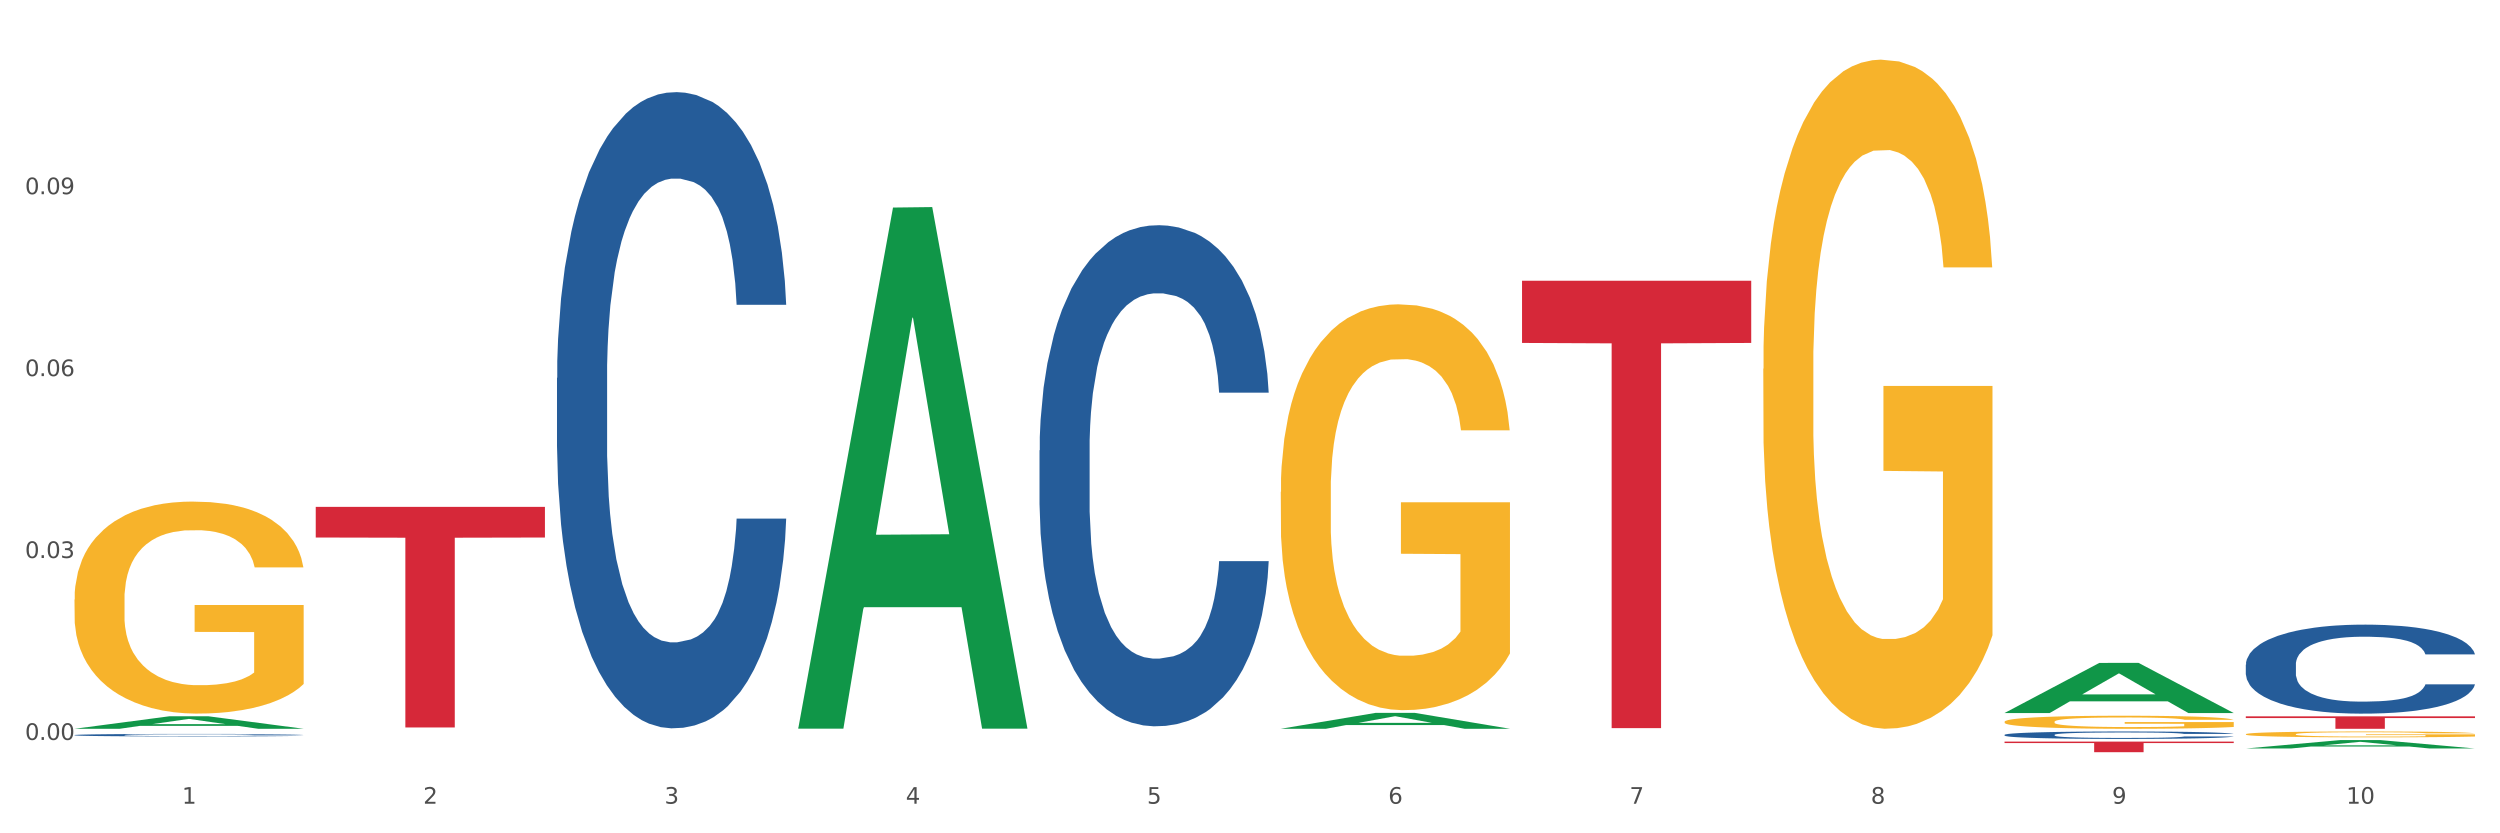 <?xml version="1.0" encoding="utf-8" standalone="no"?>
<!DOCTYPE svg PUBLIC "-//W3C//DTD SVG 1.1//EN"
  "http://www.w3.org/Graphics/SVG/1.1/DTD/svg11.dtd">
<svg xmlns:xlink="http://www.w3.org/1999/xlink" width="1080pt" height="360pt" viewBox="0 0 1080 360" xmlns="http://www.w3.org/2000/svg" version="1.1">
 <rect x="0" y="0" width="1080" height="360" fill="#333333" stroke="none"/>
 <defs>
  <style type="text/css">*{stroke-linejoin: round; stroke-linecap: butt}</style>
 </defs>
 <g id="figure_1">
  <g id="patch_1">
   <path d="M 0 360 
L 1080 360 
L 1080 0 
L 0 0 
z
" style="fill: #ffffff; stroke: #ffffff; stroke-linejoin: miter"/>
  </g>
  <g id="axes_1">
   <g id="matplotlib.axis_1">
    <g id="xtick_1">
     <g id="text_1">
      <!-- 1 -->
      <g style="fill: #4d4d4d" transform="translate(78.627 347.204) scale(0.096 -0.096)">
       <defs>
        <path id="DejaVuSans-31" d="M 794 531 
L 1825 531 
L 1825 4091 
L 703 3866 
L 703 4441 
L 1819 4666 
L 2450 4666 
L 2450 531 
L 3481 531 
L 3481 0 
L 794 0 
L 794 531 
z
" transform="scale(0.016)"/>
       </defs>
       <use xlink:href="#DejaVuSans-31"/>
      </g>
     </g>
    </g>
    <g id="xtick_2">
     <g id="text_2">
      <!-- 2 -->
      <g style="fill: #4d4d4d" transform="translate(182.851 347.204) scale(0.096 -0.096)">
       <defs>
        <path id="DejaVuSans-32" d="M 1228 531 
L 3431 531 
L 3431 0 
L 469 0 
L 469 531 
Q 828 903 1448 1529 
Q 2069 2156 2228 2338 
Q 2531 2678 2651 2914 
Q 2772 3150 2772 3378 
Q 2772 3750 2511 3984 
Q 2250 4219 1831 4219 
Q 1534 4219 1204 4116 
Q 875 4013 500 3803 
L 500 4441 
Q 881 4594 1212 4672 
Q 1544 4750 1819 4750 
Q 2544 4750 2975 4387 
Q 3406 4025 3406 3419 
Q 3406 3131 3298 2873 
Q 3191 2616 2906 2266 
Q 2828 2175 2409 1742 
Q 1991 1309 1228 531 
z
" transform="scale(0.016)"/>
       </defs>
       <use xlink:href="#DejaVuSans-32"/>
      </g>
     </g>
    </g>
    <g id="xtick_3">
     <g id="text_3">
      <!-- 3 -->
      <g style="fill: #4d4d4d" transform="translate(287.074 347.204) scale(0.096 -0.096)">
       <defs>
        <path id="DejaVuSans-33" d="M 2597 2516 
Q 3050 2419 3304 2112 
Q 3559 1806 3559 1356 
Q 3559 666 3084 287 
Q 2609 -91 1734 -91 
Q 1441 -91 1130 -33 
Q 819 25 488 141 
L 488 750 
Q 750 597 1062 519 
Q 1375 441 1716 441 
Q 2309 441 2620 675 
Q 2931 909 2931 1356 
Q 2931 1769 2642 2001 
Q 2353 2234 1838 2234 
L 1294 2234 
L 1294 2753 
L 1863 2753 
Q 2328 2753 2575 2939 
Q 2822 3125 2822 3475 
Q 2822 3834 2567 4026 
Q 2313 4219 1838 4219 
Q 1578 4219 1281 4162 
Q 984 4106 628 3988 
L 628 4550 
Q 988 4650 1302 4700 
Q 1616 4750 1894 4750 
Q 2613 4750 3031 4423 
Q 3450 4097 3450 3541 
Q 3450 3153 3228 2886 
Q 3006 2619 2597 2516 
z
" transform="scale(0.016)"/>
       </defs>
       <use xlink:href="#DejaVuSans-33"/>
      </g>
     </g>
    </g>
    <g id="xtick_4">
     <g id="text_4">
      <!-- 4 -->
      <g style="fill: #4d4d4d" transform="translate(391.298 347.204) scale(0.096 -0.096)">
       <defs>
        <path id="DejaVuSans-34" d="M 2419 4116 
L 825 1625 
L 2419 1625 
L 2419 4116 
z
M 2253 4666 
L 3047 4666 
L 3047 1625 
L 3713 1625 
L 3713 1100 
L 3047 1100 
L 3047 0 
L 2419 0 
L 2419 1100 
L 313 1100 
L 313 1709 
L 2253 4666 
z
" transform="scale(0.016)"/>
       </defs>
       <use xlink:href="#DejaVuSans-34"/>
      </g>
     </g>
    </g>
    <g id="xtick_5">
     <g id="text_5">
      <!-- 5 -->
      <g style="fill: #4d4d4d" transform="translate(495.522 347.204) scale(0.096 -0.096)">
       <defs>
        <path id="DejaVuSans-35" d="M 691 4666 
L 3169 4666 
L 3169 4134 
L 1269 4134 
L 1269 2991 
Q 1406 3038 1543 3061 
Q 1681 3084 1819 3084 
Q 2600 3084 3056 2656 
Q 3513 2228 3513 1497 
Q 3513 744 3044 326 
Q 2575 -91 1722 -91 
Q 1428 -91 1123 -41 
Q 819 9 494 109 
L 494 744 
Q 775 591 1075 516 
Q 1375 441 1709 441 
Q 2250 441 2565 725 
Q 2881 1009 2881 1497 
Q 2881 1984 2565 2268 
Q 2250 2553 1709 2553 
Q 1456 2553 1204 2497 
Q 953 2441 691 2322 
L 691 4666 
z
" transform="scale(0.016)"/>
       </defs>
       <use xlink:href="#DejaVuSans-35"/>
      </g>
     </g>
    </g>
    <g id="xtick_6">
     <g id="text_6">
      <!-- 6 -->
      <g style="fill: #4d4d4d" transform="translate(599.745 347.204) scale(0.096 -0.096)">
       <defs>
        <path id="DejaVuSans-36" d="M 2113 2584 
Q 1688 2584 1439 2293 
Q 1191 2003 1191 1497 
Q 1191 994 1439 701 
Q 1688 409 2113 409 
Q 2538 409 2786 701 
Q 3034 994 3034 1497 
Q 3034 2003 2786 2293 
Q 2538 2584 2113 2584 
z
M 3366 4563 
L 3366 3988 
Q 3128 4100 2886 4159 
Q 2644 4219 2406 4219 
Q 1781 4219 1451 3797 
Q 1122 3375 1075 2522 
Q 1259 2794 1537 2939 
Q 1816 3084 2150 3084 
Q 2853 3084 3261 2657 
Q 3669 2231 3669 1497 
Q 3669 778 3244 343 
Q 2819 -91 2113 -91 
Q 1303 -91 875 529 
Q 447 1150 447 2328 
Q 447 3434 972 4092 
Q 1497 4750 2381 4750 
Q 2619 4750 2861 4703 
Q 3103 4656 3366 4563 
z
" transform="scale(0.016)"/>
       </defs>
       <use xlink:href="#DejaVuSans-36"/>
      </g>
     </g>
    </g>
    <g id="xtick_7">
     <g id="text_7">
      <!-- 7 -->
      <g style="fill: #4d4d4d" transform="translate(703.969 347.204) scale(0.096 -0.096)">
       <defs>
        <path id="DejaVuSans-37" d="M 525 4666 
L 3525 4666 
L 3525 4397 
L 1831 0 
L 1172 0 
L 2766 4134 
L 525 4134 
L 525 4666 
z
" transform="scale(0.016)"/>
       </defs>
       <use xlink:href="#DejaVuSans-37"/>
      </g>
     </g>
    </g>
    <g id="xtick_8">
     <g id="text_8">
      <!-- 8 -->
      <g style="fill: #4d4d4d" transform="translate(808.193 347.204) scale(0.096 -0.096)">
       <defs>
        <path id="DejaVuSans-38" d="M 2034 2216 
Q 1584 2216 1326 1975 
Q 1069 1734 1069 1313 
Q 1069 891 1326 650 
Q 1584 409 2034 409 
Q 2484 409 2743 651 
Q 3003 894 3003 1313 
Q 3003 1734 2745 1975 
Q 2488 2216 2034 2216 
z
M 1403 2484 
Q 997 2584 770 2862 
Q 544 3141 544 3541 
Q 544 4100 942 4425 
Q 1341 4750 2034 4750 
Q 2731 4750 3128 4425 
Q 3525 4100 3525 3541 
Q 3525 3141 3298 2862 
Q 3072 2584 2669 2484 
Q 3125 2378 3379 2068 
Q 3634 1759 3634 1313 
Q 3634 634 3220 271 
Q 2806 -91 2034 -91 
Q 1263 -91 848 271 
Q 434 634 434 1313 
Q 434 1759 690 2068 
Q 947 2378 1403 2484 
z
M 1172 3481 
Q 1172 3119 1398 2916 
Q 1625 2713 2034 2713 
Q 2441 2713 2670 2916 
Q 2900 3119 2900 3481 
Q 2900 3844 2670 4047 
Q 2441 4250 2034 4250 
Q 1625 4250 1398 4047 
Q 1172 3844 1172 3481 
z
" transform="scale(0.016)"/>
       </defs>
       <use xlink:href="#DejaVuSans-38"/>
      </g>
     </g>
    </g>
    <g id="xtick_9">
     <g id="text_9">
      <!-- 9 -->
      <g style="fill: #4d4d4d" transform="translate(912.416 347.204) scale(0.096 -0.096)">
       <defs>
        <path id="DejaVuSans-39" d="M 703 97 
L 703 672 
Q 941 559 1184 500 
Q 1428 441 1663 441 
Q 2288 441 2617 861 
Q 2947 1281 2994 2138 
Q 2813 1869 2534 1725 
Q 2256 1581 1919 1581 
Q 1219 1581 811 2004 
Q 403 2428 403 3163 
Q 403 3881 828 4315 
Q 1253 4750 1959 4750 
Q 2769 4750 3195 4129 
Q 3622 3509 3622 2328 
Q 3622 1225 3098 567 
Q 2575 -91 1691 -91 
Q 1453 -91 1209 -44 
Q 966 3 703 97 
z
M 1959 2075 
Q 2384 2075 2632 2365 
Q 2881 2656 2881 3163 
Q 2881 3666 2632 3958 
Q 2384 4250 1959 4250 
Q 1534 4250 1286 3958 
Q 1038 3666 1038 3163 
Q 1038 2656 1286 2365 
Q 1534 2075 1959 2075 
z
" transform="scale(0.016)"/>
       </defs>
       <use xlink:href="#DejaVuSans-39"/>
      </g>
     </g>
    </g>
    <g id="xtick_10">
     <g id="text_10">
      <!-- 10 -->
      <g style="fill: #4d4d4d" transform="translate(1013.586 347.204) scale(0.096 -0.096)">
       <defs>
        <path id="DejaVuSans-30" d="M 2034 4250 
Q 1547 4250 1301 3770 
Q 1056 3291 1056 2328 
Q 1056 1369 1301 889 
Q 1547 409 2034 409 
Q 2525 409 2770 889 
Q 3016 1369 3016 2328 
Q 3016 3291 2770 3770 
Q 2525 4250 2034 4250 
z
M 2034 4750 
Q 2819 4750 3233 4129 
Q 3647 3509 3647 2328 
Q 3647 1150 3233 529 
Q 2819 -91 2034 -91 
Q 1250 -91 836 529 
Q 422 1150 422 2328 
Q 422 3509 836 4129 
Q 1250 4750 2034 4750 
z
" transform="scale(0.016)"/>
       </defs>
       <use xlink:href="#DejaVuSans-31"/>
       <use xlink:href="#DejaVuSans-30" transform="translate(63.623 0)"/>
      </g>
     </g>
    </g>
    <g id="xtick_11"/>
    <g id="xtick_12"/>
    <g id="xtick_13"/>
    <g id="xtick_14"/>
    <g id="xtick_15"/>
    <g id="xtick_16"/>
    <g id="xtick_17"/>
    <g id="xtick_18"/>
    <g id="xtick_19"/>
   </g>
   <g id="matplotlib.axis_2">
    <g id="ytick_1">
     <g id="text_11">
      <!-- 0.00 -->
      <g style="fill: #4d4d4d" transform="translate(10.8 319.645) scale(0.096 -0.096)">
       <defs>
        <path id="DejaVuSans-2e" d="M 684 794 
L 1344 794 
L 1344 0 
L 684 0 
L 684 794 
z
" transform="scale(0.016)"/>
       </defs>
       <use xlink:href="#DejaVuSans-30"/>
       <use xlink:href="#DejaVuSans-2e" transform="translate(63.623 0)"/>
       <use xlink:href="#DejaVuSans-30" transform="translate(95.41 0)"/>
       <use xlink:href="#DejaVuSans-30" transform="translate(159.033 0)"/>
      </g>
     </g>
    </g>
    <g id="ytick_2">
     <g id="text_12">
      <!-- 0.03 -->
      <g style="fill: #4d4d4d" transform="translate(10.8 241.063) scale(0.096 -0.096)">
       <use xlink:href="#DejaVuSans-30"/>
       <use xlink:href="#DejaVuSans-2e" transform="translate(63.623 0)"/>
       <use xlink:href="#DejaVuSans-30" transform="translate(95.41 0)"/>
       <use xlink:href="#DejaVuSans-33" transform="translate(159.033 0)"/>
      </g>
     </g>
    </g>
    <g id="ytick_3">
     <g id="text_13">
      <!-- 0.06 -->
      <g style="fill: #4d4d4d" transform="translate(10.8 162.482) scale(0.096 -0.096)">
       <use xlink:href="#DejaVuSans-30"/>
       <use xlink:href="#DejaVuSans-2e" transform="translate(63.623 0)"/>
       <use xlink:href="#DejaVuSans-30" transform="translate(95.41 0)"/>
       <use xlink:href="#DejaVuSans-36" transform="translate(159.033 0)"/>
      </g>
     </g>
    </g>
    <g id="ytick_4">
     <g id="text_14">
      <!-- 0.09 -->
      <g style="fill: #4d4d4d" transform="translate(10.8 83.9) scale(0.096 -0.096)">
       <use xlink:href="#DejaVuSans-30"/>
       <use xlink:href="#DejaVuSans-2e" transform="translate(63.623 0)"/>
       <use xlink:href="#DejaVuSans-30" transform="translate(95.41 0)"/>
       <use xlink:href="#DejaVuSans-39" transform="translate(159.033 0)"/>
      </g>
     </g>
    </g>
    <g id="ytick_5"/>
    <g id="ytick_6"/>
    <g id="ytick_7"/>
    <g id="ytick_8"/>
   </g>
   <g id="PolyCollection_1">
    <path d="M 32.175 314.827 
L 32.277 314.822 
L 73.107 309.441 
L 90.051 309.436 
L 131.187 314.837 
L 111.589 314.837 
L 102.709 313.579 
L 60.552 313.579 
L 60.246 313.6 
L 51.671 314.837 
L 32.175 314.837 
L 32.175 314.827 
L 65.86 312.829 
L 97.401 312.824 
L 81.783 310.587 
L 81.579 310.577 
L 81.375 310.592 
L 65.758 312.824 
L 65.86 312.829 
L 32.175 314.827 
z
" clip-path="url(#p02234c3b14)" style="fill: #109648"/>
    <path d="M 865.964 311.802 
L 866.081 311.797 
L 866.081 311.612 
L 866.315 311.452 
L 867.484 311.066 
L 869.237 310.746 
L 870.523 310.576 
L 871.809 310.437 
L 873.329 310.298 
L 875.199 310.154 
L 878.589 309.942 
L 880.693 309.834 
L 883.265 309.721 
L 887.941 309.556 
L 891.331 309.463 
L 894.838 309.386 
L 900.566 309.293 
L 904.306 309.252 
L 908.281 309.221 
L 913.074 309.201 
L 916.698 309.195 
L 924.647 309.211 
L 931.427 309.257 
L 934.7 309.293 
L 938.908 309.355 
L 941.129 309.396 
L 944.753 309.479 
L 948.494 309.587 
L 951.066 309.68 
L 954.923 309.855 
L 957.846 310.03 
L 960.534 310.246 
L 961.937 310.396 
L 962.989 310.535 
L 963.924 310.695 
L 964.859 310.947 
L 943.818 310.947 
L 943 310.767 
L 941.714 310.597 
L 939.843 310.432 
L 938.207 310.329 
L 935.401 310.2 
L 932.829 310.118 
L 930.141 310.056 
L 926.868 310.004 
L 924.296 309.979 
L 920.672 309.958 
L 913.541 309.963 
L 908.749 310.004 
L 905.475 310.056 
L 903.371 310.102 
L 901.501 310.154 
L 899.397 310.226 
L 896.942 310.334 
L 895.188 310.432 
L 893.435 310.556 
L 892.032 310.679 
L 890.746 310.823 
L 889.694 310.978 
L 888.876 311.138 
L 888.175 311.334 
L 887.59 311.658 
L 887.59 312.364 
L 887.824 312.524 
L 888.408 312.735 
L 889.11 312.895 
L 890.279 313.085 
L 891.331 313.214 
L 893.318 313.4 
L 895.539 313.554 
L 897.293 313.652 
L 899.046 313.734 
L 902.085 313.848 
L 905.475 313.94 
L 908.398 313.997 
L 912.372 314.049 
L 915.061 314.069 
L 917.399 314.08 
L 923.127 314.08 
L 927.218 314.064 
L 931.777 314.028 
L 935.284 313.982 
L 938.207 313.925 
L 941.48 313.832 
L 943.584 313.745 
L 943.584 312.668 
L 917.867 312.663 
L 917.867 311.947 
L 964.976 311.947 
L 964.976 314.049 
L 962.989 314.157 
L 960.768 314.255 
L 958.43 314.342 
L 954.923 314.451 
L 950.715 314.554 
L 946.974 314.626 
L 943 314.688 
L 938.324 314.744 
L 932.245 314.796 
L 928.504 314.816 
L 923.828 314.832 
L 918.334 314.837 
L 913.541 314.827 
L 908.865 314.801 
L 903.956 314.755 
L 899.163 314.688 
L 895.539 314.621 
L 891.915 314.538 
L 888.058 314.43 
L 885.018 314.327 
L 882.68 314.234 
L 880.109 314.116 
L 877.303 313.961 
L 875.199 313.822 
L 873.329 313.678 
L 871.341 313.492 
L 869.938 313.333 
L 868.536 313.132 
L 867.717 312.982 
L 866.782 312.75 
L 866.081 312.426 
L 865.964 311.802 
z
" clip-path="url(#p02234c3b14)" style="fill: #f7b32b"/>
    <path d="M 970.188 317.171 
L 970.304 317.169 
L 970.304 317.086 
L 970.538 317.014 
L 971.707 316.84 
L 973.461 316.696 
L 974.747 316.619 
L 976.032 316.557 
L 977.552 316.494 
L 979.422 316.429 
L 982.813 316.334 
L 984.917 316.285 
L 987.488 316.234 
L 992.164 316.16 
L 995.554 316.118 
L 999.061 316.084 
L 1004.789 316.042 
L 1008.53 316.023 
L 1012.505 316.009 
L 1017.297 316 
L 1020.921 315.998 
L 1028.87 316.005 
L 1035.65 316.026 
L 1038.923 316.042 
L 1043.132 316.07 
L 1045.353 316.088 
L 1048.977 316.125 
L 1052.717 316.174 
L 1055.289 316.216 
L 1059.147 316.295 
L 1062.069 316.374 
L 1064.758 316.471 
L 1066.161 316.538 
L 1067.213 316.601 
L 1068.148 316.673 
L 1069.083 316.786 
L 1048.041 316.786 
L 1047.223 316.705 
L 1045.937 316.629 
L 1044.067 316.555 
L 1042.43 316.508 
L 1039.625 316.45 
L 1037.053 316.413 
L 1034.364 316.385 
L 1031.091 316.362 
L 1028.52 316.35 
L 1024.896 316.341 
L 1017.765 316.343 
L 1012.972 316.362 
L 1009.699 316.385 
L 1007.595 316.406 
L 1005.724 316.429 
L 1003.62 316.462 
L 1001.165 316.51 
L 999.412 316.555 
L 997.659 316.61 
L 996.256 316.666 
L 994.97 316.731 
L 993.918 316.8 
L 993.1 316.872 
L 992.398 316.96 
L 991.814 317.106 
L 991.814 317.424 
L 992.047 317.496 
L 992.632 317.591 
L 993.333 317.663 
L 994.502 317.749 
L 995.554 317.807 
L 997.542 317.89 
L 999.763 317.96 
L 1001.516 318.004 
L 1003.27 318.041 
L 1006.309 318.092 
L 1009.699 318.134 
L 1012.621 318.159 
L 1016.596 318.183 
L 1019.285 318.192 
L 1021.623 318.196 
L 1027.351 318.196 
L 1031.442 318.19 
L 1036.001 318.173 
L 1039.508 318.152 
L 1042.43 318.127 
L 1045.704 318.085 
L 1047.808 318.046 
L 1047.808 317.561 
L 1022.09 317.559 
L 1022.09 317.236 
L 1069.2 317.236 
L 1069.2 318.183 
L 1067.213 318.231 
L 1064.992 318.275 
L 1062.654 318.315 
L 1059.147 318.363 
L 1054.938 318.41 
L 1051.198 318.442 
L 1047.223 318.47 
L 1042.547 318.496 
L 1036.469 318.519 
L 1032.728 318.528 
L 1028.052 318.535 
L 1022.558 318.537 
L 1017.765 318.533 
L 1013.089 318.521 
L 1008.179 318.5 
L 1003.387 318.47 
L 999.763 318.44 
L 996.139 318.403 
L 992.281 318.354 
L 989.242 318.308 
L 986.904 318.266 
L 984.332 318.213 
L 981.527 318.143 
L 979.422 318.081 
L 977.552 318.016 
L 975.565 317.932 
L 974.162 317.86 
L 972.759 317.77 
L 971.941 317.702 
L 971.006 317.598 
L 970.304 317.452 
L 970.188 317.171 
z
" clip-path="url(#p02234c3b14)" style="fill: #f7b32b"/>
    <path d="M 970.188 309.458 
L 1069.2 309.458 
L 1069.2 310.206 
L 1030.252 310.211 
L 1030.252 314.837 
L 1008.901 314.837 
L 1008.901 310.211 
L 970.188 310.206 
L 970.188 309.463 
L 970.188 309.458 
z
" clip-path="url(#p02234c3b14)" style="fill: #d62839"/>
    <path d="M 865.964 320.376 
L 964.976 320.376 
L 964.976 321.011 
L 926.028 321.015 
L 926.028 324.95 
L 904.677 324.95 
L 904.677 321.015 
L 865.964 321.011 
L 865.964 320.38 
L 865.964 320.376 
z
" clip-path="url(#p02234c3b14)" style="fill: #d62839"/>
    <path d="M 657.517 121.29 
L 756.529 121.29 
L 756.529 148.148 
L 717.581 148.33 
L 717.581 314.56 
L 696.23 314.56 
L 696.23 148.33 
L 657.517 148.148 
L 657.517 121.472 
L 657.517 121.29 
z
" clip-path="url(#p02234c3b14)" style="fill: #d62839"/>
    <path d="M 136.399 218.959 
L 235.411 218.959 
L 235.411 232.205 
L 196.463 232.295 
L 196.463 314.276 
L 175.112 314.276 
L 175.112 232.295 
L 136.399 232.205 
L 136.399 219.049 
L 136.399 218.959 
z
" clip-path="url(#p02234c3b14)" style="fill: #d62839"/>
    <path d="M 761.74 159.335 
L 761.857 159.071 
L 761.857 149.568 
L 762.091 141.384 
L 763.26 121.586 
L 765.013 105.219 
L 766.299 96.507 
L 767.585 89.38 
L 769.105 82.252 
L 770.975 74.861 
L 774.365 64.037 
L 776.469 58.494 
L 779.041 52.686 
L 783.717 44.238 
L 787.107 39.487 
L 790.614 35.527 
L 796.342 30.775 
L 800.083 28.663 
L 804.057 27.079 
L 808.85 26.023 
L 812.474 25.759 
L 820.423 26.551 
L 827.203 28.927 
L 830.476 30.775 
L 834.685 33.943 
L 836.906 36.055 
L 840.529 40.279 
L 844.27 45.822 
L 846.842 50.574 
L 850.7 59.549 
L 853.622 68.525 
L 856.311 79.612 
L 857.713 87.268 
L 858.766 94.395 
L 859.701 102.579 
L 860.636 115.514 
L 839.594 115.514 
L 838.776 106.275 
L 837.49 97.563 
L 835.62 89.116 
L 833.983 83.836 
L 831.178 77.236 
L 828.606 73.013 
L 825.917 69.845 
L 822.644 67.205 
L 820.072 65.885 
L 816.448 64.829 
L 809.318 65.093 
L 804.525 67.205 
L 801.252 69.845 
L 799.148 72.221 
L 797.277 74.861 
L 795.173 78.556 
L 792.718 84.1 
L 790.965 89.116 
L 789.211 95.451 
L 787.809 101.787 
L 786.523 109.178 
L 785.471 117.098 
L 784.652 125.281 
L 783.951 135.313 
L 783.366 151.944 
L 783.366 188.11 
L 783.6 196.293 
L 784.185 207.117 
L 784.886 215.3 
L 786.055 225.067 
L 787.107 231.667 
L 789.094 241.17 
L 791.315 249.09 
L 793.069 254.106 
L 794.822 258.329 
L 797.862 264.137 
L 801.252 268.889 
L 804.174 271.793 
L 808.149 274.432 
L 810.837 275.488 
L 813.175 276.016 
L 818.903 276.016 
L 822.995 275.224 
L 827.554 273.376 
L 831.061 271.001 
L 833.983 268.097 
L 837.256 263.345 
L 839.36 258.857 
L 839.36 203.685 
L 813.643 203.421 
L 813.643 166.727 
L 860.753 166.727 
L 860.753 274.432 
L 858.766 279.976 
L 856.544 284.992 
L 854.206 289.48 
L 850.7 295.023 
L 846.491 300.303 
L 842.751 303.999 
L 838.776 307.166 
L 834.1 310.07 
L 828.021 312.71 
L 824.281 313.766 
L 819.605 314.558 
L 814.111 314.822 
L 809.318 314.294 
L 804.642 312.974 
L 799.732 310.598 
L 794.939 307.166 
L 791.315 303.735 
L 787.692 299.511 
L 783.834 293.967 
L 780.795 288.688 
L 778.457 283.936 
L 775.885 277.864 
L 773.079 269.945 
L 770.975 262.817 
L 769.105 255.426 
L 767.118 245.922 
L 765.715 237.739 
L 764.312 227.443 
L 763.494 219.788 
L 762.559 207.908 
L 761.857 191.277 
L 761.74 159.335 
z
" clip-path="url(#p02234c3b14)" style="fill: #f7b32b"/>
    <path d="M 32.175 317.541 
L 32.292 317.54 
L 32.292 317.512 
L 32.643 317.475 
L 33.931 317.405 
L 35.569 317.352 
L 38.378 317.29 
L 39.899 317.264 
L 41.889 317.236 
L 45.985 317.189 
L 50.667 317.149 
L 53.944 317.127 
L 56.401 317.113 
L 61.902 317.088 
L 65.062 317.077 
L 68.339 317.068 
L 71.148 317.062 
L 75.829 317.055 
L 79.575 317.052 
L 83.905 317.051 
L 87.533 317.052 
L 92.331 317.056 
L 99.354 317.068 
L 102.045 317.075 
L 105.674 317.087 
L 109.419 317.103 
L 112.462 317.119 
L 115.973 317.142 
L 119.601 317.172 
L 123.112 317.21 
L 125.57 317.244 
L 127.559 317.281 
L 129.315 317.326 
L 130.602 317.375 
L 131.187 317.416 
L 109.77 317.416 
L 109.185 317.379 
L 108.014 317.339 
L 106.844 317.312 
L 105.557 317.29 
L 103.567 317.265 
L 101.811 317.249 
L 98.886 317.231 
L 96.194 317.219 
L 93.97 317.212 
L 91.278 317.206 
L 85.543 317.2 
L 81.447 317.2 
L 78.872 317.202 
L 75.712 317.207 
L 73.021 317.214 
L 69.861 317.226 
L 67.403 317.239 
L 64.945 317.255 
L 63.541 317.267 
L 61.434 317.289 
L 60.03 317.307 
L 58.157 317.338 
L 57.104 317.36 
L 55.231 317.417 
L 54.412 317.459 
L 54.061 317.488 
L 53.827 317.519 
L 53.827 317.675 
L 54.529 317.745 
L 55.114 317.774 
L 56.05 317.808 
L 57.806 317.852 
L 60.381 317.895 
L 63.072 317.926 
L 65.296 317.945 
L 67.403 317.959 
L 69.509 317.97 
L 72.084 317.98 
L 74.191 317.986 
L 77.351 317.992 
L 81.096 317.995 
L 84.022 317.995 
L 89.991 317.99 
L 92.683 317.985 
L 95.257 317.978 
L 98.066 317.967 
L 100.29 317.955 
L 101.577 317.946 
L 103.684 317.927 
L 105.322 317.907 
L 106.727 317.884 
L 107.663 317.864 
L 108.717 317.834 
L 109.536 317.8 
L 109.77 317.782 
L 131.187 317.782 
L 130.719 317.818 
L 129.9 317.853 
L 128.262 317.9 
L 126.974 317.927 
L 124.985 317.96 
L 122.878 317.988 
L 119.952 318.018 
L 117.26 318.041 
L 114.451 318.061 
L 111.408 318.079 
L 105.908 318.104 
L 103.918 318.111 
L 99.705 318.123 
L 96.428 318.13 
L 91.629 318.137 
L 86.714 318.141 
L 81.564 318.142 
L 77 318.14 
L 71.967 318.134 
L 68.807 318.128 
L 65.296 318.119 
L 61.2 318.105 
L 57.338 318.088 
L 53.71 318.068 
L 50.316 318.045 
L 47.156 318.019 
L 43.059 317.977 
L 40.016 317.935 
L 37.793 317.896 
L 36.271 317.863 
L 34.75 317.821 
L 33.931 317.792 
L 32.643 317.723 
L 32.175 317.658 
L 32.175 317.541 
z
" clip-path="url(#p02234c3b14)" style="fill: #255c99"/>
    <path d="M 240.622 163.288 
L 240.739 163.037 
L 240.739 156.009 
L 241.09 146.472 
L 242.378 128.902 
L 244.016 115.599 
L 246.825 100.037 
L 248.347 93.511 
L 250.336 86.232 
L 254.432 74.435 
L 259.114 64.395 
L 262.391 58.873 
L 264.849 55.359 
L 270.349 49.084 
L 273.509 46.323 
L 276.786 44.064 
L 279.595 42.558 
L 284.277 40.801 
L 288.022 40.048 
L 292.352 39.797 
L 295.98 40.048 
L 300.779 41.052 
L 307.801 44.064 
L 310.493 45.821 
L 314.121 48.833 
L 317.866 52.849 
L 320.909 56.865 
L 324.42 62.638 
L 328.048 70.168 
L 331.559 79.706 
L 334.017 88.491 
L 336.007 97.778 
L 337.762 109.073 
L 339.049 121.372 
L 339.635 131.663 
L 318.217 131.663 
L 317.632 122.376 
L 316.462 112.336 
L 315.291 105.559 
L 314.004 100.037 
L 312.014 93.762 
L 310.259 89.746 
L 307.333 84.977 
L 304.641 81.965 
L 302.417 80.208 
L 299.725 78.702 
L 293.991 77.196 
L 289.894 77.196 
L 287.32 77.698 
L 284.16 78.953 
L 281.468 80.71 
L 278.308 83.722 
L 275.85 86.985 
L 273.392 91.252 
L 271.988 94.264 
L 269.881 99.786 
L 268.477 104.304 
L 266.604 112.085 
L 265.551 117.607 
L 263.678 131.914 
L 262.859 142.456 
L 262.508 149.735 
L 262.274 157.766 
L 262.274 196.922 
L 262.976 214.492 
L 263.561 222.022 
L 264.498 230.556 
L 266.253 241.6 
L 268.828 252.393 
L 271.52 260.174 
L 273.743 264.943 
L 275.85 268.457 
L 277.957 271.218 
L 280.532 273.728 
L 282.638 275.234 
L 285.798 276.74 
L 289.543 277.493 
L 292.469 277.493 
L 298.438 276.238 
L 301.13 274.983 
L 303.705 273.226 
L 306.513 270.465 
L 308.737 267.453 
L 310.025 265.194 
L 312.131 260.425 
L 313.77 255.405 
L 315.174 249.632 
L 316.11 244.612 
L 317.164 237.082 
L 317.983 228.548 
L 318.217 224.03 
L 339.635 224.03 
L 339.167 233.066 
L 338.347 241.851 
L 336.709 253.648 
L 335.421 260.425 
L 333.432 268.708 
L 331.325 275.736 
L 328.399 283.517 
L 325.707 289.29 
L 322.899 294.31 
L 319.856 298.827 
L 314.355 305.102 
L 312.365 306.859 
L 308.152 309.871 
L 304.875 311.628 
L 300.077 313.385 
L 295.161 314.389 
L 290.011 314.64 
L 285.447 314.138 
L 280.414 312.632 
L 277.254 311.126 
L 273.743 308.867 
L 269.647 305.353 
L 265.785 301.086 
L 262.157 296.066 
L 258.763 290.294 
L 255.603 283.768 
L 251.507 272.975 
L 248.464 262.433 
L 246.24 252.644 
L 244.718 244.361 
L 243.197 233.819 
L 242.378 226.54 
L 241.09 208.97 
L 240.622 192.655 
L 240.622 163.288 
z
" clip-path="url(#p02234c3b14)" style="fill: #255c99"/>
    <path d="M 449.069 194.555 
L 449.187 194.357 
L 449.187 188.821 
L 449.538 181.309 
L 450.825 167.469 
L 452.464 156.991 
L 455.272 144.733 
L 456.794 139.593 
L 458.783 133.859 
L 462.88 124.567 
L 467.561 116.659 
L 470.838 112.31 
L 473.296 109.542 
L 478.797 104.599 
L 481.957 102.424 
L 485.234 100.645 
L 488.042 99.459 
L 492.724 98.075 
L 496.469 97.482 
L 500.799 97.284 
L 504.427 97.482 
L 509.226 98.273 
L 516.248 100.645 
L 518.94 102.029 
L 522.568 104.401 
L 526.313 107.565 
L 529.356 110.728 
L 532.867 115.275 
L 536.495 121.206 
L 540.006 128.719 
L 542.464 135.639 
L 544.454 142.954 
L 546.209 151.851 
L 547.497 161.538 
L 548.082 169.644 
L 526.664 169.644 
L 526.079 162.329 
L 524.909 154.421 
L 523.738 149.083 
L 522.451 144.733 
L 520.461 139.791 
L 518.706 136.627 
L 515.78 132.871 
L 513.088 130.499 
L 510.864 129.115 
L 508.173 127.928 
L 502.438 126.742 
L 498.342 126.742 
L 495.767 127.138 
L 492.607 128.126 
L 489.915 129.51 
L 486.755 131.882 
L 484.297 134.453 
L 481.84 137.814 
L 480.435 140.186 
L 478.328 144.536 
L 476.924 148.094 
L 475.051 154.223 
L 473.998 158.573 
L 472.126 169.842 
L 471.306 178.145 
L 470.955 183.879 
L 470.721 190.205 
L 470.721 221.047 
L 471.423 234.887 
L 472.009 240.818 
L 472.945 247.54 
L 474.7 256.239 
L 477.275 264.74 
L 479.967 270.869 
L 482.191 274.625 
L 484.297 277.393 
L 486.404 279.568 
L 488.979 281.545 
L 491.085 282.731 
L 494.245 283.917 
L 497.991 284.511 
L 500.916 284.511 
L 506.885 283.522 
L 509.577 282.534 
L 512.152 281.15 
L 514.961 278.975 
L 517.184 276.602 
L 518.472 274.823 
L 520.578 271.067 
L 522.217 267.113 
L 523.621 262.565 
L 524.558 258.611 
L 525.611 252.68 
L 526.43 245.958 
L 526.664 242.399 
L 548.082 242.399 
L 547.614 249.517 
L 546.795 256.437 
L 545.156 265.729 
L 543.869 271.067 
L 541.879 277.591 
L 539.772 283.127 
L 536.846 289.256 
L 534.155 293.803 
L 531.346 297.757 
L 528.303 301.316 
L 522.802 306.258 
L 520.813 307.642 
L 516.599 310.015 
L 513.322 311.398 
L 508.524 312.782 
L 503.608 313.573 
L 498.459 313.771 
L 493.894 313.376 
L 488.862 312.189 
L 485.702 311.003 
L 482.191 309.224 
L 478.094 306.456 
L 474.232 303.095 
L 470.604 299.141 
L 467.21 294.594 
L 464.05 289.453 
L 459.954 280.952 
L 456.911 272.648 
L 454.687 264.938 
L 453.166 258.414 
L 451.644 250.11 
L 450.825 244.377 
L 449.538 230.537 
L 449.069 217.686 
L 449.069 194.555 
z
" clip-path="url(#p02234c3b14)" style="fill: #255c99"/>
    <path d="M 32.175 259.006 
L 32.292 258.922 
L 32.292 255.911 
L 32.526 253.318 
L 33.695 247.044 
L 35.448 241.858 
L 36.734 239.097 
L 38.02 236.839 
L 39.54 234.58 
L 41.41 232.238 
L 44.8 228.808 
L 46.904 227.052 
L 49.476 225.211 
L 54.152 222.535 
L 57.542 221.029 
L 61.049 219.774 
L 66.777 218.269 
L 70.517 217.599 
L 74.492 217.097 
L 79.285 216.763 
L 82.909 216.679 
L 90.858 216.93 
L 97.638 217.683 
L 100.911 218.269 
L 105.119 219.272 
L 107.34 219.942 
L 110.964 221.28 
L 114.705 223.037 
L 117.277 224.542 
L 121.134 227.386 
L 124.057 230.23 
L 126.745 233.744 
L 128.148 236.17 
L 129.2 238.428 
L 130.135 241.021 
L 131.071 245.12 
L 110.029 245.12 
L 109.211 242.192 
L 107.925 239.432 
L 106.054 236.755 
L 104.418 235.082 
L 101.612 232.991 
L 99.041 231.652 
L 96.352 230.649 
L 93.079 229.812 
L 90.507 229.394 
L 86.883 229.059 
L 79.752 229.143 
L 74.96 229.812 
L 71.686 230.649 
L 69.582 231.402 
L 67.712 232.238 
L 65.608 233.409 
L 63.153 235.166 
L 61.399 236.755 
L 59.646 238.763 
L 58.243 240.77 
L 56.957 243.112 
L 55.905 245.622 
L 55.087 248.215 
L 54.386 251.394 
L 53.801 256.664 
L 53.801 268.124 
L 54.035 270.717 
L 54.619 274.146 
L 55.321 276.739 
L 56.49 279.834 
L 57.542 281.926 
L 59.529 284.937 
L 61.75 287.447 
L 63.504 289.036 
L 65.257 290.374 
L 68.296 292.215 
L 71.686 293.72 
L 74.609 294.64 
L 78.583 295.477 
L 81.272 295.811 
L 83.61 295.979 
L 89.338 295.979 
L 93.429 295.728 
L 97.988 295.142 
L 101.495 294.389 
L 104.418 293.469 
L 107.691 291.964 
L 109.795 290.542 
L 109.795 273.059 
L 84.078 272.975 
L 84.078 261.348 
L 131.187 261.348 
L 131.187 295.477 
L 129.2 297.234 
L 126.979 298.823 
L 124.641 300.245 
L 121.134 302.002 
L 116.926 303.675 
L 113.185 304.846 
L 109.211 305.849 
L 104.535 306.77 
L 98.456 307.606 
L 94.715 307.941 
L 90.039 308.192 
L 84.545 308.275 
L 79.752 308.108 
L 75.076 307.69 
L 70.167 306.937 
L 65.374 305.849 
L 61.75 304.762 
L 58.126 303.424 
L 54.269 301.667 
L 51.229 299.994 
L 48.891 298.488 
L 46.32 296.564 
L 43.514 294.055 
L 41.41 291.796 
L 39.54 289.454 
L 37.552 286.443 
L 36.15 283.85 
L 34.747 280.587 
L 33.928 278.161 
L 32.993 274.397 
L 32.292 269.127 
L 32.175 259.006 
z
" clip-path="url(#p02234c3b14)" style="fill: #f7b32b"/>
    <path d="M 970.188 287.118 
L 970.305 287.083 
L 970.305 286.1 
L 970.656 284.765 
L 971.943 282.307 
L 973.582 280.445 
L 976.39 278.267 
L 977.912 277.354 
L 979.902 276.336 
L 983.998 274.685 
L 988.679 273.28 
L 991.956 272.507 
L 994.414 272.016 
L 999.915 271.138 
L 1003.075 270.751 
L 1006.352 270.435 
L 1009.161 270.224 
L 1013.842 269.979 
L 1017.587 269.873 
L 1021.917 269.838 
L 1025.546 269.873 
L 1030.344 270.014 
L 1037.366 270.435 
L 1040.058 270.681 
L 1043.686 271.102 
L 1047.431 271.664 
L 1050.474 272.226 
L 1053.985 273.034 
L 1057.613 274.088 
L 1061.125 275.423 
L 1063.582 276.652 
L 1065.572 277.951 
L 1067.327 279.532 
L 1068.615 281.253 
L 1069.2 282.693 
L 1047.782 282.693 
L 1047.197 281.393 
L 1046.027 279.988 
L 1044.857 279.04 
L 1043.569 278.267 
L 1041.58 277.389 
L 1039.824 276.827 
L 1036.898 276.16 
L 1034.206 275.739 
L 1031.983 275.493 
L 1029.291 275.282 
L 1023.556 275.071 
L 1019.46 275.071 
L 1016.885 275.142 
L 1013.725 275.317 
L 1011.033 275.563 
L 1007.873 275.984 
L 1005.415 276.441 
L 1002.958 277.038 
L 1001.553 277.46 
L 999.447 278.232 
L 998.042 278.865 
L 996.17 279.953 
L 995.116 280.726 
L 993.244 282.728 
L 992.424 284.203 
L 992.073 285.222 
L 991.839 286.346 
L 991.839 291.825 
L 992.541 294.283 
L 993.127 295.337 
L 994.063 296.531 
L 995.818 298.077 
L 998.393 299.587 
L 1001.085 300.676 
L 1003.309 301.343 
L 1005.415 301.835 
L 1007.522 302.221 
L 1010.097 302.572 
L 1012.203 302.783 
L 1015.363 302.994 
L 1019.109 303.099 
L 1022.035 303.099 
L 1028.003 302.923 
L 1030.695 302.748 
L 1033.27 302.502 
L 1036.079 302.116 
L 1038.303 301.694 
L 1039.59 301.378 
L 1041.697 300.711 
L 1043.335 300.008 
L 1044.739 299.2 
L 1045.676 298.498 
L 1046.729 297.444 
L 1047.548 296.25 
L 1047.782 295.618 
L 1069.2 295.618 
L 1068.732 296.882 
L 1067.913 298.112 
L 1066.274 299.762 
L 1064.987 300.711 
L 1062.997 301.87 
L 1060.89 302.853 
L 1057.965 303.942 
L 1055.273 304.75 
L 1052.464 305.452 
L 1049.421 306.084 
L 1043.92 306.963 
L 1041.931 307.208 
L 1037.717 307.63 
L 1034.44 307.876 
L 1029.642 308.122 
L 1024.726 308.262 
L 1019.577 308.297 
L 1015.012 308.227 
L 1009.98 308.016 
L 1006.82 307.805 
L 1003.309 307.489 
L 999.212 306.998 
L 995.35 306.401 
L 991.722 305.698 
L 988.328 304.89 
L 985.168 303.977 
L 981.072 302.467 
L 978.029 300.992 
L 975.805 299.622 
L 974.284 298.463 
L 972.762 296.988 
L 971.943 295.969 
L 970.656 293.511 
L 970.188 291.228 
L 970.188 287.118 
z
" clip-path="url(#p02234c3b14)" style="fill: #255c99"/>
    <path d="M 344.846 314.369 
L 344.948 314.158 
L 385.778 89.663 
L 402.722 89.452 
L 443.858 314.793 
L 424.26 314.793 
L 415.379 262.319 
L 373.223 262.319 
L 372.916 263.165 
L 364.342 314.793 
L 344.846 314.793 
L 344.846 314.369 
L 378.53 231.004 
L 410.072 230.792 
L 394.454 137.482 
L 394.25 137.059 
L 394.046 137.694 
L 378.428 230.792 
L 378.53 231.004 
L 344.846 314.369 
z
" clip-path="url(#p02234c3b14)" style="fill: #109648"/>
    <path d="M 553.293 314.819 
L 553.395 314.813 
L 594.225 307.963 
L 611.169 307.957 
L 652.306 314.832 
L 632.707 314.832 
L 623.827 313.231 
L 581.67 313.231 
L 581.364 313.257 
L 572.789 314.832 
L 553.293 314.832 
L 553.293 314.819 
L 586.978 312.276 
L 618.519 312.269 
L 602.901 309.422 
L 602.697 309.41 
L 602.493 309.429 
L 586.876 312.269 
L 586.978 312.276 
L 553.293 314.819 
z
" clip-path="url(#p02234c3b14)" style="fill: #109648"/>
    <path d="M 865.964 317.443 
L 866.081 317.44 
L 866.081 317.358 
L 866.432 317.246 
L 867.719 317.041 
L 869.358 316.885 
L 872.167 316.703 
L 873.688 316.627 
L 875.678 316.541 
L 879.774 316.403 
L 884.456 316.286 
L 887.733 316.221 
L 890.19 316.18 
L 895.691 316.107 
L 898.851 316.074 
L 902.128 316.048 
L 904.937 316.03 
L 909.618 316.01 
L 913.364 316.001 
L 917.694 315.998 
L 921.322 316.001 
L 926.12 316.013 
L 933.143 316.048 
L 935.834 316.068 
L 939.463 316.104 
L 943.208 316.151 
L 946.251 316.198 
L 949.762 316.265 
L 953.39 316.353 
L 956.901 316.465 
L 959.359 316.568 
L 961.348 316.676 
L 963.104 316.809 
L 964.391 316.953 
L 964.976 317.073 
L 943.559 317.073 
L 942.974 316.964 
L 941.803 316.847 
L 940.633 316.768 
L 939.346 316.703 
L 937.356 316.629 
L 935.6 316.582 
L 932.674 316.527 
L 929.983 316.491 
L 927.759 316.471 
L 925.067 316.453 
L 919.332 316.436 
L 915.236 316.436 
L 912.661 316.441 
L 909.501 316.456 
L 906.81 316.477 
L 903.65 316.512 
L 901.192 316.55 
L 898.734 316.6 
L 897.33 316.635 
L 895.223 316.7 
L 893.819 316.753 
L 891.946 316.844 
L 890.893 316.909 
L 889.02 317.076 
L 888.201 317.199 
L 887.85 317.285 
L 887.616 317.379 
L 887.616 317.837 
L 888.318 318.042 
L 888.903 318.131 
L 889.839 318.23 
L 891.595 318.36 
L 894.17 318.486 
L 896.861 318.577 
L 899.085 318.633 
L 901.192 318.674 
L 903.298 318.706 
L 905.873 318.736 
L 907.98 318.753 
L 911.14 318.771 
L 914.885 318.78 
L 917.811 318.78 
L 923.78 318.765 
L 926.472 318.75 
L 929.046 318.73 
L 931.855 318.698 
L 934.079 318.662 
L 935.366 318.636 
L 937.473 318.58 
L 939.111 318.521 
L 940.516 318.454 
L 941.452 318.395 
L 942.505 318.307 
L 943.325 318.207 
L 943.559 318.154 
L 964.976 318.154 
L 964.508 318.26 
L 963.689 318.363 
L 962.05 318.501 
L 960.763 318.58 
L 958.773 318.677 
L 956.667 318.759 
L 953.741 318.85 
L 951.049 318.918 
L 948.24 318.977 
L 945.197 319.029 
L 939.697 319.103 
L 937.707 319.124 
L 933.494 319.159 
L 930.217 319.179 
L 925.418 319.2 
L 920.503 319.212 
L 915.353 319.215 
L 910.789 319.209 
L 905.756 319.191 
L 902.596 319.173 
L 899.085 319.147 
L 894.989 319.106 
L 891.127 319.056 
L 887.499 318.997 
L 884.105 318.93 
L 880.945 318.853 
L 876.848 318.727 
L 873.805 318.604 
L 871.582 318.489 
L 870.06 318.392 
L 868.539 318.269 
L 867.719 318.183 
L 866.432 317.978 
L 865.964 317.787 
L 865.964 317.443 
z
" clip-path="url(#p02234c3b14)" style="fill: #255c99"/>
    <path d="M 865.964 307.994 
L 866.066 307.973 
L 906.896 286.377 
L 923.84 286.357 
L 964.976 308.034 
L 945.378 308.034 
L 936.498 302.987 
L 894.341 302.987 
L 894.034 303.068 
L 885.46 308.034 
L 865.964 308.034 
L 865.964 307.994 
L 899.649 299.974 
L 931.19 299.954 
L 915.572 290.978 
L 915.368 290.937 
L 915.164 290.998 
L 899.547 299.954 
L 899.649 299.974 
L 865.964 307.994 
z
" clip-path="url(#p02234c3b14)" style="fill: #109648"/>
    <path d="M 970.188 323.341 
L 970.29 323.338 
L 1011.12 319.702 
L 1028.064 319.698 
L 1069.2 323.348 
L 1049.602 323.348 
L 1040.721 322.498 
L 998.564 322.498 
L 998.258 322.512 
L 989.684 323.348 
L 970.188 323.348 
L 970.188 323.341 
L 1003.872 321.991 
L 1035.413 321.987 
L 1019.796 320.476 
L 1019.592 320.469 
L 1019.388 320.48 
L 1003.77 321.987 
L 1003.872 321.991 
L 970.188 323.341 
z
" clip-path="url(#p02234c3b14)" style="fill: #109648"/>
    <path d="M 553.293 212.483 
L 553.41 212.323 
L 553.41 206.559 
L 553.644 201.595 
L 554.813 189.585 
L 556.566 179.658 
L 557.852 174.374 
L 559.138 170.05 
L 560.658 165.727 
L 562.528 161.244 
L 565.918 154.678 
L 568.022 151.316 
L 570.594 147.793 
L 575.27 142.669 
L 578.66 139.787 
L 582.167 137.385 
L 587.895 134.503 
L 591.636 133.222 
L 595.61 132.261 
L 600.403 131.621 
L 604.027 131.461 
L 611.976 131.941 
L 618.756 133.382 
L 622.029 134.503 
L 626.237 136.424 
L 628.458 137.705 
L 632.082 140.267 
L 635.823 143.63 
L 638.395 146.512 
L 642.252 151.956 
L 645.175 157.401 
L 647.863 164.126 
L 649.266 168.769 
L 650.318 173.093 
L 651.253 178.057 
L 652.189 185.903 
L 631.147 185.903 
L 630.329 180.298 
L 629.043 175.014 
L 627.173 169.89 
L 625.536 166.688 
L 622.73 162.685 
L 620.159 160.123 
L 617.47 158.201 
L 614.197 156.6 
L 611.625 155.799 
L 608.001 155.159 
L 600.87 155.319 
L 596.078 156.6 
L 592.805 158.201 
L 590.7 159.642 
L 588.83 161.244 
L 586.726 163.485 
L 584.271 166.848 
L 582.518 169.89 
L 580.764 173.733 
L 579.361 177.576 
L 578.075 182.06 
L 577.023 186.863 
L 576.205 191.827 
L 575.504 197.912 
L 574.919 208 
L 574.919 229.937 
L 575.153 234.901 
L 575.737 241.466 
L 576.439 246.429 
L 577.608 252.354 
L 578.66 256.357 
L 580.647 262.122 
L 582.868 266.925 
L 584.622 269.968 
L 586.375 272.53 
L 589.415 276.052 
L 592.805 278.935 
L 595.727 280.696 
L 599.702 282.297 
L 602.39 282.938 
L 604.728 283.258 
L 610.456 283.258 
L 614.548 282.778 
L 619.107 281.657 
L 622.613 280.216 
L 625.536 278.454 
L 628.809 275.572 
L 630.913 272.85 
L 630.913 239.384 
L 605.196 239.224 
L 605.196 216.967 
L 652.306 216.967 
L 652.306 282.297 
L 650.318 285.66 
L 648.097 288.702 
L 645.759 291.424 
L 642.252 294.787 
L 638.044 297.989 
L 634.303 300.231 
L 630.329 302.152 
L 625.653 303.914 
L 619.574 305.515 
L 615.833 306.156 
L 611.158 306.636 
L 605.663 306.796 
L 600.87 306.476 
L 596.195 305.675 
L 591.285 304.234 
L 586.492 302.152 
L 582.868 300.071 
L 579.244 297.509 
L 575.387 294.146 
L 572.347 290.944 
L 570.009 288.062 
L 567.438 284.379 
L 564.632 279.575 
L 562.528 275.252 
L 560.658 270.768 
L 558.67 265.004 
L 557.268 260.04 
L 555.865 253.795 
L 555.047 249.152 
L 554.111 241.946 
L 553.41 231.858 
L 553.293 212.483 
z
" clip-path="url(#p02234c3b14)" style="fill: #f7b32b"/>
   </g>
  </g>
 </g>
 <defs>
  <clipPath id="p02234c3b14">
   <rect x="32.175" y="10.8" width="1037.025" height="329.109"/>
  </clipPath>
 </defs>
</svg>
